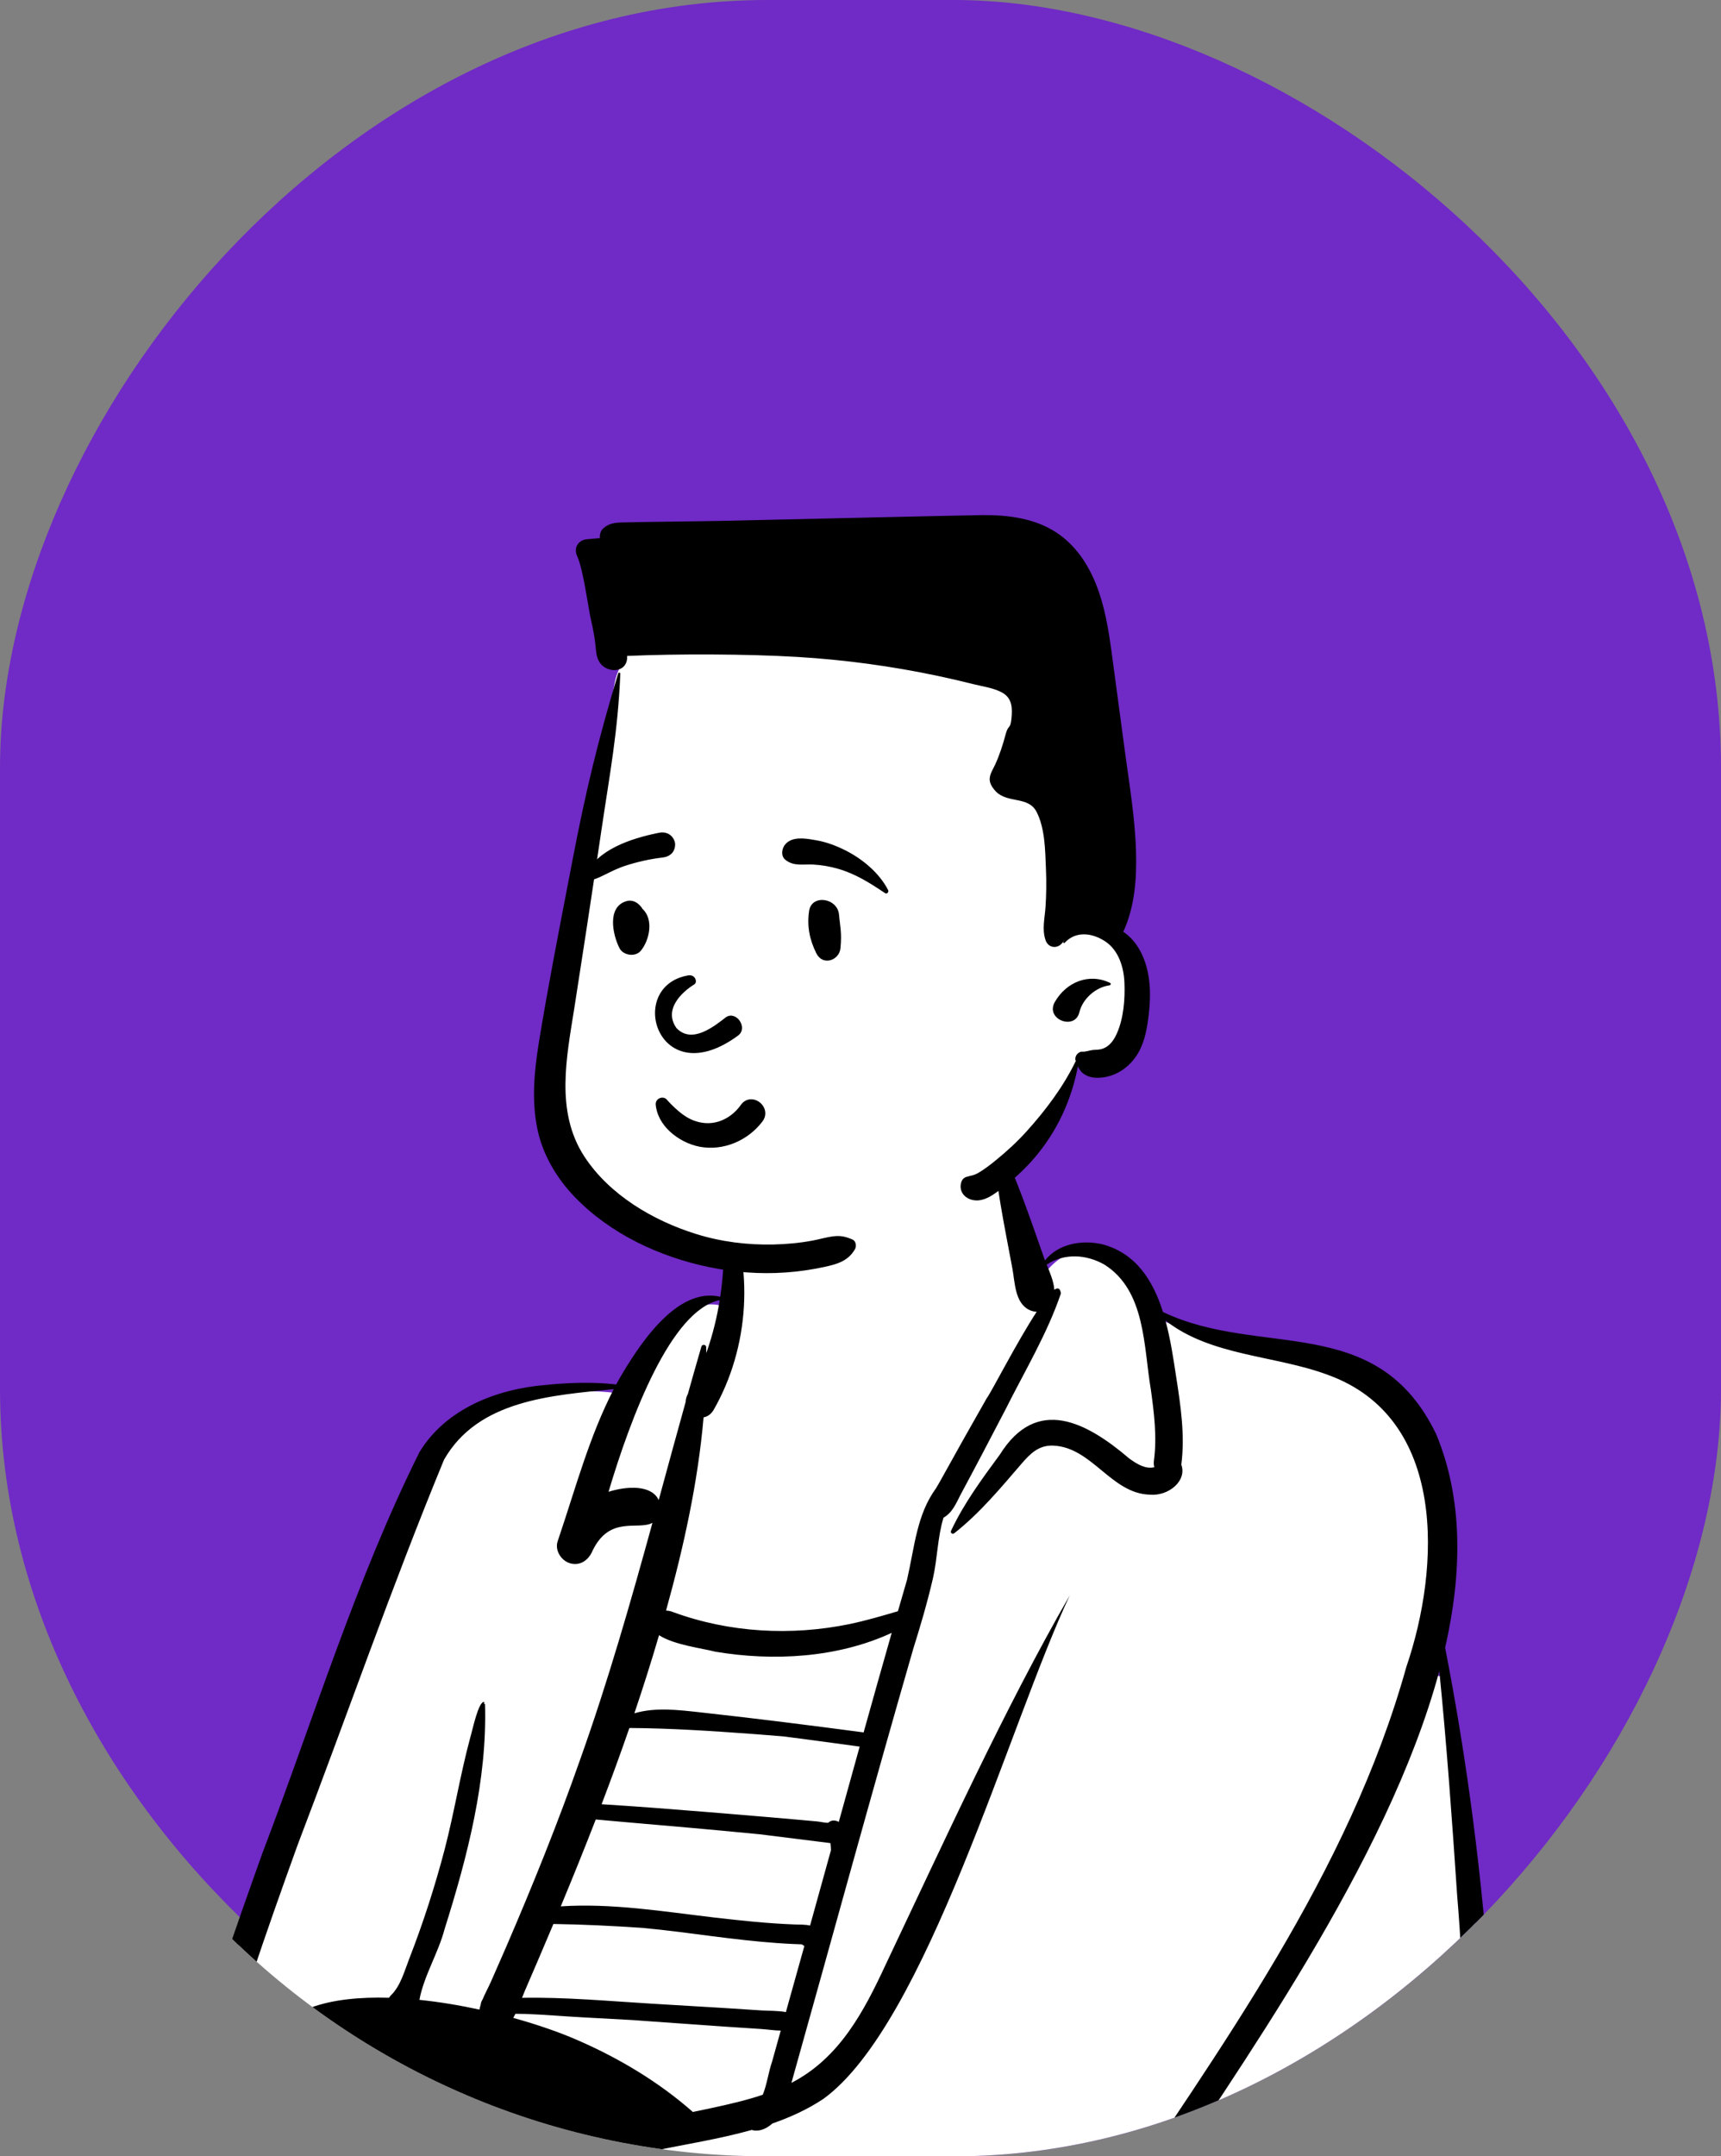 <?xml version="1.0" encoding="UTF-8"?> <svg xmlns="http://www.w3.org/2000/svg" width="341" height="427" viewBox="0 0 341 427" fill="none"><rect x="0" y="0" width="341" height="427" fill="#808080" stroke="none"/> <g clip-path="url(#clip0_446_23)"> <rect width="427" height="341" rx="152" transform="matrix(4.37114e-08 -1 -1 -4.37114e-08 341 427)" fill="#702AC6"></rect> <path fill-rule="evenodd" clip-rule="evenodd" d="M-118.964 715.863C-109.067 701.799 -88.204 699.471 -74.802 689.616C-67.741 684.211 -60.27 680.633 -54.783 673.355C-63.519 663.105 -52.715 639.079 -50.492 625.205C-41.683 588.879 -33.534 551.972 -23.056 515.689C-41.214 521.334 -36.484 487.535 -33.89 479.72C-33.711 478.645 -32.379 478.431 -31.562 478.092C-31.79 476.558 -32.419 476.221 -30.512 475.797C-29.874 466.602 -32.479 456.304 -27.77 448.181C-22.463 439.314 -9.776 431.894 0.706 431.772C8.07 402.57 9.419 388.798 44.305 401.176C43.534 398.332 43.294 395.723 44.638 392.85C49.884 377.02 56.477 359.703 62.21 343.661C68.817 325.201 75.65 306.112 84.486 288.374C90.641 277.111 109.895 274.099 122.947 275.964C126.06 270.479 133.908 255.308 143.835 258.815C143.91 254.239 143.981 249.664 144.04 245.088C144.091 241.11 143.672 237.031 145.204 233.254C146.826 229.254 150.13 227.142 154.01 225.611C165.755 221.737 179.248 215.513 191.642 219.364C202.47 224.299 201.209 242.856 206.449 252.943C213.792 242.07 226.316 249.36 228.965 261.022C259.132 273.029 285.061 259.388 286.992 306.524C285.329 315.117 283.914 323.177 284.703 331.854L285.615 331.947C293.336 373.712 296.306 418.483 294.439 465.026C294.813 483.352 301.501 500.456 307.968 516.993C312.725 529.153 317.637 541.727 319.965 554.627C322.547 565.372 332.039 617.041 310.933 599.887C310.125 658.67 257.669 666.195 210.431 653.212C160.284 642.801 103.832 645.794 72.535 595.432C61.918 613.575 58.255 624.776 55.59 643.749C52.665 657.647 48.418 673.432 40.611 682.625C47.333 694.708 50.625 709.427 50.301 719.02C50.173 722.788 51.899 724.533 49.419 726.875C37.52 738.112 10.972 738.238 -9.214 743.241C-23.056 745 -73.106 751.73 -80.755 747.343C-86.09 748.832 -79.886 734.97 -85.22 734.674C-87.045 734.687 -87.29 732.366 -89.164 732.452C-101.128 732.996 -126.922 736.508 -120.685 726.875L-118.964 715.863Z" fill="white"></path> <path fill-rule="evenodd" clip-rule="evenodd" d="M-115.994 729.474C-107.173 731.378 -98.101 730.846 -89.164 731.59C-89.453 730.842 -89.695 730.078 -89.884 729.3C-99.119 728.184 -108.804 727.654 -117.608 724.606C-117.816 725.597 -117.971 726.6 -118.033 727.612C-118.041 727.747 -118.023 729.261 -118.239 728.982C-117.971 729.329 -116.394 729.399 -115.994 729.474ZM-71.43 706.612C-55.377 701.338 -38.352 696.809 -25.978 684.572C-26.003 684.505 -26.026 684.436 -26.05 684.368C-28.597 683.648 -31.398 682.11 -33.849 683.782C-41.699 683.512 -49.897 680.764 -55.394 674.957C-55.769 675.036 -56.132 675.148 -56.486 675.287C-67.063 693.261 -89.598 696.684 -106.102 707.099C-112.792 710.988 -125.252 721.464 -109.311 721.698C-103.018 722.651 -96.689 723.357 -90.343 723.844C-89.853 713.723 -79.818 709.29 -71.43 706.612ZM-82.652 732.534C-79.459 736.882 -73.696 738.6 -68.482 738.175C-64.647 737.655 -61.263 736.308 -57.275 736.598C-27.038 735.451 2.695 729.194 32.18 722.806C58.589 717.856 38.412 698.381 40.611 682.625C36.884 684.895 32.658 686.554 28.307 687.77C22.702 703.352 7.385 699.282 -3.462 691.817C-7.647 691.682 -12.743 692.323 -16.166 689.546C-16.365 689.71 -16.576 689.849 -16.793 689.967C-19.509 688.369 -21.995 686.696 -24.844 685.463C-34.471 701.721 -54.919 705.433 -71.326 711.709C-81.365 714.412 -89.584 722.161 -82.652 732.534ZM-82.103 746.461C-73.618 748.996 -64.638 748.556 -55.883 747.843C-27.121 745.353 1.45 740.455 29.353 733.046C35.971 731.289 48.809 729.248 49.419 720.951C43.528 728.668 33.011 729.578 24.177 731.568C-4.822 737.246 -34.525 744.58 -64.183 743.166C-70.447 744.946 -77.273 743.541 -82.573 740.074C-82.404 742.202 -82.251 744.332 -82.103 746.461ZM74.71 475.426C70.415 464.043 65.757 452.814 61.251 441.501C52.892 446.182 43.455 447.893 33.817 448.985C33.591 449.098 33.35 449.198 33.09 449.278C32.634 449.371 32.25 449.328 31.943 449.188C19.091 450.547 5.983 451.079 -5.322 456.33C-9.697 458.36 -13.802 461.097 -17.517 464.866C-21.581 468.754 -24.856 473.449 -27.054 478.629C-27.741 480.227 -28.104 481.888 -29.188 483.203C-29.515 484.971 -29.885 486.726 -30.135 488.51C-30.768 495.485 -31.632 502.833 -28.938 509.525C-27.267 513.623 -23.843 510.327 -21.571 508.722C-17.877 506.146 -14.475 503.189 -11.084 500.233C-0.667 490.448 11.508 482.128 26.121 480.753C41.897 478.562 58.991 475.826 74.71 475.426ZM81.032 475.45C81.9 477.66 82.75 479.877 83.587 482.098C87.732 481.389 96.555 479.718 100.167 477.813C98.88 477.857 97.606 477.187 97.279 475.653C97.135 474.973 96.909 474.338 96.732 473.675C94.555 466.587 92.698 459.356 89.623 452.561C86.615 445.386 83.037 438.415 80.302 431.134C75.667 430.841 68.344 436.587 65.033 438.931C70.939 450.826 76.184 463.028 81.013 475.396C81.103 475.396 81.196 475.396 81.286 475.4C81.203 475.416 81.116 475.433 81.032 475.45ZM108.34 474.611C132.116 473.126 156.212 474.69 179.715 470.479C184.17 469.723 188.322 468.358 192.177 466.497C203.395 461.084 212.111 451.472 218.531 440.469C241.72 405.595 267.237 370.954 278.651 330.093C285.414 310.317 286.731 280.757 263.092 272.247C252.608 268.338 239.946 268.578 230.922 261.487C231.943 265.236 232.516 269.157 233.043 272.63C233.93 278.293 234.804 284.153 234.083 289.879C234.077 289.929 234.07 289.979 234.06 290.025C235.244 293.248 231.519 296.291 227.865 295.975C220.154 295.798 216.373 286.543 208.647 286.26C205.826 286.157 204.141 287.838 202.414 289.839C198.233 294.69 194.137 299.634 189.086 303.609C188.725 303.892 188.245 303.549 188.449 303.116C191 297.673 194.578 292.852 198.126 288.015C205.482 276.279 215.383 281.679 223.753 288.814C225.384 289.995 227.041 290.954 228.718 290.535C228.608 290.132 228.578 289.666 228.648 289.146C229.271 284.552 228.662 279.708 228.028 275.15C226.58 266.644 227.011 255.551 218.798 250.4C215.213 248.376 210.878 248.12 207.39 250.417C208.03 251.985 208.794 253.75 208.904 255.408C209.604 254.915 210.077 255.068 210.204 256.137C207.486 264.14 203.038 271.495 199.263 279.042C196.315 284.705 193.351 290.362 190.326 295.985C189.433 297.726 188.679 299.57 186.938 300.536C186.935 300.553 186.932 300.569 186.928 300.586C185.751 304.464 185.751 308.633 184.844 312.578C184.287 314.988 183.647 317.412 182.963 319.822C182.316 322.083 181.632 324.334 180.939 326.548C172.683 355.116 164.862 383.818 156.813 412.45C166.343 407.529 171.175 398.33 175.537 388.928C187.042 364.701 199.093 338.257 211.968 315.904C199.993 341.316 183.567 400.847 163.112 415.646C159.991 417.71 156.589 419.265 153.038 420.496C151.554 421.838 150 422.128 148.956 421.772C142.527 423.573 135.794 424.608 129.475 425.93C118.517 428.227 107.556 430.508 96.592 432.778C92.884 433.544 89.159 434.569 85.371 434.749C85.181 434.759 84.997 434.752 84.828 434.729C93.174 444.311 98.793 457.392 102.004 469.653C104.619 468.901 107.583 471.687 108.34 474.611ZM202.447 475.666C220.992 503.455 250.053 520.694 273.986 543.127C288.325 558.212 299.76 575.727 312.838 591.868C313.242 592.367 313.649 592.867 314.055 593.363C315.063 594.601 316.463 595.963 317.273 597.165C317.296 597.201 317.32 597.235 317.34 597.261C319.234 593.309 318.197 588.255 318.267 583.751C317.977 576.034 316.967 568.383 315.449 560.819C310.494 530.449 293.434 503.419 289.723 472.876C289.846 440.392 291.463 407.815 288.722 375.341C287.722 360.52 286.671 345.691 285.184 330.906C274.913 369.009 244.921 410.112 227.894 436.427C221.025 446.485 214.876 457.458 205.202 465.152C202.864 466.997 200.397 468.581 197.829 469.946C199.567 471.668 201.054 473.628 202.447 475.666ZM141.707 327.064C139.152 326.394 133.514 325.725 130.583 323.801C129.066 328.993 127.426 334.145 125.695 339.267C129.895 338.028 134.441 338.609 138.768 339.08C144.406 339.695 150.036 340.363 155.663 341.064C160.818 341.704 165.97 342.37 171.119 343.054C172.956 336.477 174.805 329.904 176.684 323.338C165.943 328.309 153.205 329.001 141.707 327.064ZM135.861 277.584C135.871 277.148 135.974 276.692 136.201 276.222C136.234 276.156 136.265 276.089 136.298 276.022C137.175 272.896 138.065 269.773 138.972 266.654C139.109 266.128 139.943 266.231 139.926 266.784C139.933 267.17 139.936 267.553 139.94 267.939C139.999 267.779 140.056 267.619 140.113 267.456C141.236 264.204 142.06 260.854 142.604 257.452C132.98 259.433 125.053 280.407 120.575 295.402C124.256 294.257 129.085 293.997 130.516 297.044C132.29 290.555 134.05 284.063 135.861 277.584ZM150.793 401.783C148.394 401.626 145.995 401.477 143.597 401.311C138.69 400.971 133.784 400.617 128.878 400.27C127.701 400.187 126.524 400.101 125.347 400.014C122.015 399.831 118.683 399.647 115.351 399.469C111.667 399.274 107.94 398.94 104.228 398.804C103.529 398.788 102.83 398.777 102.132 398.77C101.994 399.049 101.851 399.324 101.697 399.585C106.589 400.937 111.058 402.502 114.639 404.08C122.776 407.639 130.599 412.323 137.282 418.213C138.519 417.956 139.756 417.697 140.993 417.434C144.388 416.701 147.826 415.919 151.137 414.803C151.984 412.729 152.261 410.292 152.981 408.248C153.552 406.2 154.124 404.15 154.695 402.102C153.39 402.08 152.055 401.866 150.793 401.783ZM158.889 385.029C158.845 385.024 158.801 385.019 158.758 385.014C158.752 385.014 158.747 385.014 158.741 385.014C158.206 384.997 157.671 384.976 157.135 384.951C156.065 384.902 154.996 384.838 153.927 384.762C151.787 384.61 149.651 384.406 147.518 384.174C143.245 383.708 138.986 383.125 134.723 382.583C132.211 382.264 129.708 381.989 127.206 381.755C121.358 381.367 115.492 381.07 109.65 380.988C107.78 385.433 105.882 389.864 103.968 394.285C103.788 394.698 103.612 395.146 103.434 395.612C112.022 395.449 120.647 396.262 129.205 396.773C134.002 397.06 138.8 397.339 143.597 397.633C145.996 397.781 148.394 397.944 150.793 398.1C152.394 398.204 154.115 398.135 155.716 398.437C156.055 397.222 156.394 396.006 156.733 394.791C157.62 391.642 158.498 388.489 159.378 385.337C159.206 385.255 159.041 385.153 158.889 385.029ZM166.197 360.777C167.574 355.805 168.951 350.832 170.336 345.862C170.076 345.826 169.816 345.79 169.556 345.755C168.584 345.621 167.611 345.488 166.639 345.355C164.496 345.064 162.353 344.776 160.209 344.493C158.547 344.273 156.885 344.057 155.223 343.842C153.387 343.687 151.551 343.539 149.714 343.404C141.409 342.792 133.038 342.225 124.705 342.178C122.955 347.24 121.112 352.271 119.203 357.277C126.29 357.708 133.37 358.278 140.447 358.846C144.518 359.172 148.589 359.511 152.658 359.862C154.637 360.033 156.617 360.207 158.596 360.383C159.695 360.481 160.795 360.58 161.894 360.68C162.529 360.738 163.358 360.953 164.072 360.958C164.165 360.884 164.262 360.814 164.364 360.743C164.885 360.384 165.653 360.447 166.197 360.777ZM164.54 364.973C159.866 364.404 155.202 363.792 150.531 363.225C147.94 362.973 145.349 362.725 142.758 362.484C134.522 361.716 126.278 361.052 118.042 360.294C115.808 366.058 113.487 371.79 111.111 377.498C121.196 376.834 131.466 378.525 141.438 379.696C146.761 380.32 152.098 380.884 157.457 381.084C158.305 381.115 159.491 381.071 160.508 381.296C161.893 376.321 163.272 371.345 164.649 366.368C164.629 365.905 164.593 365.441 164.54 364.973ZM81.743 431.473C82.097 431.809 82.443 432.156 82.787 432.512C82.78 432.399 82.777 432.289 82.78 432.176C82.773 432.172 82.766 432.169 82.763 432.166C82.457 431.866 82.116 431.636 81.743 431.473ZM87.982 289.05C77.615 314.159 68.661 339.978 58.95 365.394C55.836 374.023 52.768 382.669 49.867 391.375C48.766 394.252 48.363 397.481 46.102 399.742C46.008 399.835 45.905 399.922 45.795 399.995C48.833 401.268 51.577 402.684 53.787 404.115C52.771 407.556 51.543 410.934 50.078 414.193C49.554 415.357 51.278 416.372 51.805 415.201C53.668 411.059 55.172 406.749 56.35 402.354C57.817 400.379 59.515 398.607 61.715 397.501C65.96 395.96 71.312 395.427 77.081 395.6C77.174 395.434 77.298 395.274 77.448 395.124C79.359 393.286 80.115 390.363 81.066 387.93C83.83 380.828 86.181 373.56 88.112 366.186C90.013 358.885 91.19 351.411 93.164 344.126C93.564 342.851 94.808 336.692 95.968 337.032C95.945 337.171 95.925 337.308 95.905 337.448C95.965 337.408 96.032 337.391 96.099 337.394C96.565 352.463 92.62 367.641 88.102 381.96C86.852 386.731 84.01 391.196 83.1 396.01C87.058 396.419 91.094 397.092 95.005 397.941C95.061 397.624 95.142 397.311 95.235 396.995C95.288 396.556 95.422 396.209 95.615 395.946C96.109 394.741 96.762 393.566 97.246 392.481C98.239 390.237 99.227 387.993 100.203 385.739C105.523 373.414 110.558 360.956 115 348.284C120.478 332.92 124.957 317.259 129.278 301.555C126.384 303.103 120.819 300.01 117.407 307.078C116.67 308.859 115.033 310.131 113.002 309.575C111.221 309.086 109.874 307.011 110.501 305.177C110.591 304.877 110.688 304.581 110.798 304.291C114.123 294.447 116.813 284.342 121.609 275.077C109.301 276.319 94.742 277.201 87.982 289.05ZM-26.664 453.613C-27.727 458.637 -27.044 463.92 -26.757 469.034C-21.892 462.579 -15.726 457.069 -8.513 453.4C-8.033 450.17 -5.995 447.357 -5.055 444.221C-3.318 439.796 -1.91 435.275 -0.643 430.711C-12.405 433.158 -23.853 441.687 -26.664 453.613ZM15.979 492.097C11.986 513.611 5.643 534.586 0.997 555.955C0.724 557.21 2.653 557.742 2.926 556.486C7.572 535.117 13.915 514.142 17.908 492.628C18.142 491.369 16.213 490.834 15.979 492.097ZM18.028 689.899C14.841 690.345 11.661 690.734 8.454 691.074C14.837 693.74 20.789 693.089 25.982 688.377C23.324 689.022 20.645 689.516 18.028 689.899ZM-122.607 721.602C-122.427 720.748 -121.955 720.195 -121.359 719.895C-121.45 701.99 -83.753 696.17 -72.331 684.768C-67.105 681.079 -63.303 674.987 -57.234 672.703C-60.668 667.398 -59.745 660.57 -58.983 654.608C-57.317 643.731 -53.129 631.575 -52.033 624.851C-43.77 590.29 -35.757 555.645 -26.407 521.357C-26.216 520.701 -25.863 519.403 -25.419 517.968C-26.427 518.211 -27.39 518.291 -28.294 518.174C-41.409 515.271 -38.465 488.783 -35.384 479.185C-35.053 478.053 -34.283 477.337 -33.379 477.001C-33.496 476.415 -33.39 475.792 -32.973 475.197C-32.749 474.877 -32.406 474.647 -32.032 474.531C-31.635 465.422 -33.913 455.63 -29.111 447.307C-23.715 438.205 -10.844 430.674 -0.487 430.145C0.997 424.778 2.298 419.358 3.732 413.981C5.306 408.351 7.547 402.302 12.258 398.527C18.354 393.113 31.366 394.765 42.16 398.59C41.57 395.77 42.914 393.22 43.738 390.576C46.422 382.666 49.187 374.782 52.008 366.922C62.135 340.421 70.452 312.951 83.12 287.542C88.365 278.929 98.453 275.047 108.137 274.248C112.679 273.792 117.51 273.615 122.095 274.151C122.242 273.872 122.392 273.595 122.546 273.319C126.304 266.817 133.931 254.712 142.707 256.789C143.634 250.607 143.648 244.271 142.884 238.085C142.83 237.646 143.551 237.456 143.731 237.856C149.547 250.88 148.466 266.907 141.37 279.239C140.85 280.094 140.143 280.537 139.409 280.663C138.279 293.611 135.454 306.389 131.969 318.93C132.493 318.95 132.996 319.06 133.417 319.246C144.534 323.312 156.76 323.974 168.331 321.6C171.589 320.914 174.743 319.992 177.915 319.053C178.515 316.976 179.115 314.905 179.719 312.831C181.233 306.279 181.619 299.983 185.461 294.706C185.688 294.317 185.921 293.931 186.145 293.544C189.229 287.958 192.364 282.401 195.521 276.858C196.289 275.949 201.417 265.858 205.409 259.756C204.909 259.742 204.392 259.616 203.888 259.363C201.074 257.961 201.104 253.896 200.59 251.169C199.016 242.696 197.195 234.21 196.695 225.591C196.669 225.151 197.342 224.965 197.539 225.364C201.377 232.962 204.038 241.092 206.879 249.099C206.936 249.258 206.996 249.422 207.059 249.588C209.694 246.272 214.319 245.483 218.347 246.375C225.08 248.13 228.475 253.593 230.432 259.806C249.79 269.031 272.826 259.609 284.574 284.016C289.866 296.771 289.766 311.233 286.338 326.285C295.265 371.912 298.059 418.589 296.201 465.016C296.862 496.421 316.156 523.667 321.685 554.23C324.443 566.276 326.174 578.624 325.96 590.999C326.383 597.538 323.496 607.192 315.106 604.649C314.149 604.306 313.282 603.78 312.482 603.144C308.977 656.093 268.107 666.334 221.001 657.215C219.094 657.248 217.22 656.809 215.216 656.246C214.242 655.956 213.275 655.653 212.308 655.334C211.581 655.161 210.851 654.984 210.121 654.801C209.58 654.691 209.037 654.586 208.495 654.48C195.064 645.613 181.114 637.537 167.844 628.421C166.909 627.778 165.763 629.272 166.632 629.99C175.496 637.309 184.173 644.948 193.397 651.828C167.119 647.657 140.379 648.368 115.843 637.559C98.626 630.038 82.423 614.966 72.666 598.706C72.518 598.964 72.375 599.224 72.229 599.483C72.703 598.137 73.176 596.792 73.645 595.445C81.963 571.53 89.488 547.335 98.58 523.694C99.043 522.491 97.108 521.975 96.651 523.163C94.102 529.791 91.672 536.464 89.317 543.163C80.89 567.14 73.358 591.427 64.382 615.211C64.331 615.347 64.313 615.474 64.317 615.592C62.443 620.207 60.91 624.909 59.847 629.728C58.746 634.772 57.135 645.543 55.542 654.608C54.146 662.084 53.13 670.756 47.93 676.495C47.936 676.507 47.941 676.518 47.948 676.531C48.131 676.888 48.306 677.241 48.477 677.593C48.109 677.96 47.641 678.2 47.208 678.474C47.141 678.159 47.076 677.847 47.002 677.527C45.737 678.867 44.334 680.071 42.826 681.158C44.526 693.714 57.193 705.877 50.634 719.02C53.76 726.204 46.087 732.05 39.772 733.533C30.091 736.623 20.101 738.948 10.187 741.154C-9.442 744.807 -70.876 758.313 -85.581 747.8C-85.37 745.556 -88.134 738.265 -84.872 738.158C-86.318 736.733 -87.517 735.066 -88.425 733.258C-97.425 736.182 -107.427 735.135 -116.59 734.056C-124.001 734.215 -123.73 727.007 -122.607 721.602Z" fill="black"></path> <path fill-rule="evenodd" clip-rule="evenodd" d="M166.224 111.852C147.712 111.852 123.816 123.447 121.779 135.324C119.377 149.319 106.519 203.023 109.422 220.245C112.326 237.467 127.973 249.865 153.012 249.865C178.05 249.865 196.738 236.23 201.029 231.548C203.89 228.427 207.971 221.295 213.273 210.152C222.21 208.965 226.7 204.734 226.743 197.459C226.785 190.184 223.879 185.223 218.026 182.576C220.113 153.867 218.529 135.774 213.273 128.3C205.389 117.087 184.736 111.852 166.224 111.852Z" fill="white"></path> <path fill-rule="evenodd" clip-rule="evenodd" d="M122.911 133.407C122.925 133.157 122.56 133.127 122.491 133.349C118.497 146.524 116.035 156.792 113.444 170.3L112.679 174.274C110.633 184.872 108.567 195.485 106.822 206.134L106.72 206.77C105.845 212.283 105.342 217.849 106.437 223.373C107.461 228.536 110.258 233.27 113.89 237.04C120.91 244.326 130.665 248.877 140.478 250.912C145.44 251.941 150.559 252.338 155.615 251.98C158.136 251.804 160.652 251.449 163.12 250.925L163.393 250.867C165.881 250.331 168.088 249.691 169.41 247.353C169.742 246.764 169.608 245.755 168.911 245.452C167.593 244.886 166.625 244.648 165.188 244.811C163.815 244.967 162.475 245.381 161.119 245.638C158.527 246.13 155.892 246.377 153.255 246.436C148.074 246.55 142.881 245.902 137.928 244.359C129.419 241.705 120.773 236.63 115.801 229.038C109.952 220.107 112.281 209.267 113.831 199.404L113.877 199.106C115.447 189.024 116.998 178.943 118.504 168.855L119.146 164.531C120.835 153.107 122.429 144.952 122.911 133.407ZM209.305 105.445C205.058 102.65 199.781 101.963 194.793 102.002L194.168 102.009C187.781 102.107 155.629 102.871 144.864 103.106L142.304 103.16C138.914 103.223 132.078 103.29 128.556 103.354L128.353 103.358C126.625 103.391 124.897 103.404 123.169 103.459L122.916 103.468C121.621 103.523 120.544 103.717 119.531 104.628C119.015 105.09 118.814 105.794 118.861 106.465L118.869 106.552L116.303 106.777C114.561 106.93 113.639 108.491 114.332 110.07L114.366 110.146C115.595 112.764 116.534 120.382 117.193 123.198C117.539 124.679 117.816 126.183 117.979 127.697C118.109 128.889 118.122 130.083 118.787 131.132C120.206 133.368 124.196 133.349 124.268 130.181C124.271 130.08 124.268 129.983 124.258 129.888C134.3 129.449 148.009 129.491 158.038 130.09C167.404 130.65 176.729 131.92 185.906 133.863C188.231 134.355 190.549 134.892 192.851 135.475C194.739 135.95 197.057 136.233 198.745 137.252C200.636 138.398 200.601 140.453 200.395 142.409C200.175 144.483 199.807 143.415 199.286 145.304L199.254 145.424C198.716 147.475 198.051 149.503 197.171 151.43C196.669 152.531 195.86 153.589 196.167 154.855C196.339 155.568 196.904 156.33 197.422 156.828C199.783 159.091 203.773 157.649 205.377 160.748C207.056 163.989 207.097 168.379 207.24 171.965L207.248 172.175C207.352 174.646 207.323 177.124 207.16 179.588C207.013 181.834 206.414 184.058 207.183 186.217C207.744 187.786 209.576 187.932 210.535 186.656C210.645 186.51 210.745 186.359 210.84 186.208L210.932 186.057L210.939 186.06C210.848 186.204 210.763 186.35 210.681 186.5C210.593 186.666 210.812 186.848 210.945 186.705C213.201 184.253 216.498 184.742 219.05 186.458C221.636 188.203 222.656 191.517 222.79 194.489C222.94 197.787 222.646 201.652 221.271 204.699C220.69 205.988 219.863 207.173 218.49 207.665C217.867 207.886 217.274 207.857 216.625 207.909C215.95 207.96 215.138 208.299 214.483 208.254C213.632 208.193 212.867 209.164 213.109 209.977L213.126 210.031C213.139 210.07 213.153 210.11 213.165 210.145C213.133 210.175 213.1 210.21 213.078 210.263C210.6 215.318 207.203 219.818 203.447 223.991C201.565 226.078 199.479 227.996 197.298 229.77C196.222 230.646 195.087 231.522 193.891 232.228C193.493 232.459 193.128 232.616 192.681 232.743C192.473 232.801 192.235 232.83 192.033 232.899L191.823 232.971C191.808 232.975 191.795 232.979 191.781 232.983C191.182 233.052 190.676 233.449 190.477 234.071C189.959 235.692 190.901 237.125 192.512 237.571C194.257 238.058 195.901 237.202 197.284 236.22L197.376 236.154C200.196 234.126 202.795 231.85 205.044 229.194C209.495 223.949 212.282 217.877 213.573 211.161C213.893 211.848 214.323 212.447 215.07 212.864C216.23 213.515 217.616 213.515 218.887 213.297C221.447 212.864 223.628 211.304 225.085 209.195C226.598 207.007 227.162 204.35 227.504 201.762C227.843 199.17 228.01 196.569 227.671 193.971C227.184 190.241 225.617 186.552 222.568 184.507C224.85 179.543 225.251 173.976 225.088 168.539C224.89 161.845 223.732 155.077 222.842 148.445L220.312 129.592L220.208 128.832C219.598 124.397 218.854 119.938 217.192 115.759C215.552 111.64 213.061 107.916 209.305 105.445ZM219.953 194.636C215.774 192.611 211.258 194.476 209.009 198.406C207.053 201.822 212.868 204.08 213.839 200.559L213.866 200.45C214.506 197.784 217.108 195.479 219.823 195.121C220.048 195.088 220.215 194.763 219.953 194.636Z" fill="black"></path> <path fill-rule="evenodd" clip-rule="evenodd" d="M145.506 226.34C147.698 225.448 149.653 223.958 151.083 222.056C151.58 221.395 151.709 220.696 151.605 220.057C151.488 219.339 151.062 218.688 150.482 218.252C149.9 217.814 149.171 217.598 148.467 217.708C147.856 217.803 147.247 218.138 146.765 218.832L146.664 218.97C145.814 220.118 144.707 221.061 143.445 221.668C142.228 222.253 140.868 222.526 139.46 222.367C136.779 222.065 134.931 220.617 132.967 218.651C132.723 218.403 132.479 218.146 132.235 217.886C132.08 217.651 131.866 217.499 131.627 217.419C131.363 217.331 131.064 217.336 130.79 217.432C130.525 217.524 130.289 217.698 130.131 217.931C129.98 218.151 129.895 218.424 129.922 218.738C130.102 220.776 131.169 222.594 132.684 224.022C134.368 225.608 136.599 226.705 138.699 227.09C141.013 227.514 143.371 227.21 145.506 226.34ZM137.607 194.905C135.145 196.399 131.394 199.883 134.043 203.588C137.16 206.855 141.649 203.109 143.861 201.415C145.912 200.103 148.216 203.479 146.313 205.012C130.33 216.828 123.844 195.295 136.362 193.148C137.741 192.911 138.252 194.442 137.607 194.905ZM166.249 181.159C165.977 177.788 160.835 177.022 160.323 180.358C159.865 183.347 160.405 186.092 161.753 188.783C163.041 191.354 166.278 190.154 166.523 187.814C166.851 184.676 166.418 183.256 166.249 181.159ZM127.105 179.666C126.388 178.729 125.353 178.089 124.113 178.45C120.238 179.581 121.38 185.074 122.741 187.748C123.48 189.2 125.871 189.568 126.951 188.29C128.711 186.205 129.554 182.041 127.316 179.988C127.255 179.882 127.188 179.775 127.105 179.666ZM161.807 166.406L161.195 166.299C159.302 165.972 156.947 165.658 155.608 167.178C154.897 167.984 154.653 169.482 155.608 170.254C157.288 171.611 159.145 171.085 161.157 171.2C162.816 171.295 164.411 171.569 166.008 172.026C169.514 173.026 172.37 174.852 175.364 176.858C175.757 177.121 176.158 176.619 175.971 176.252C174.242 172.872 170.893 170.095 167.538 168.403C165.748 167.499 163.788 166.75 161.807 166.406ZM130.637 164.892L130.169 164.988C125.071 166.052 118.447 168.177 116.033 173.178C115.941 173.885 116.038 174.036 116.117 174.135L116.143 174.168C116.209 174.253 116.26 174.369 116.567 174.466C116.653 174.445 116.739 174.424 116.826 174.401C117.932 174.112 118.808 173.713 119.655 173.299L120.574 172.847C121.641 172.325 122.716 171.821 123.856 171.45C126.289 170.658 128.792 170.099 131.333 169.801C131.884 169.737 132.414 169.551 132.832 169.233C133.23 168.931 133.533 168.513 133.671 167.957C133.851 167.238 133.799 166.694 133.413 166.045C133.122 165.558 132.706 165.22 132.229 165.026C131.742 164.828 131.188 164.782 130.637 164.892Z" fill="black"></path> </g> <defs> <clipPath id="clip0_446_23"> <rect width="341" height="427" rx="152" transform="matrix(-1 0 0 1 341 0)" fill="white"></rect> </clipPath> </defs> </svg> 